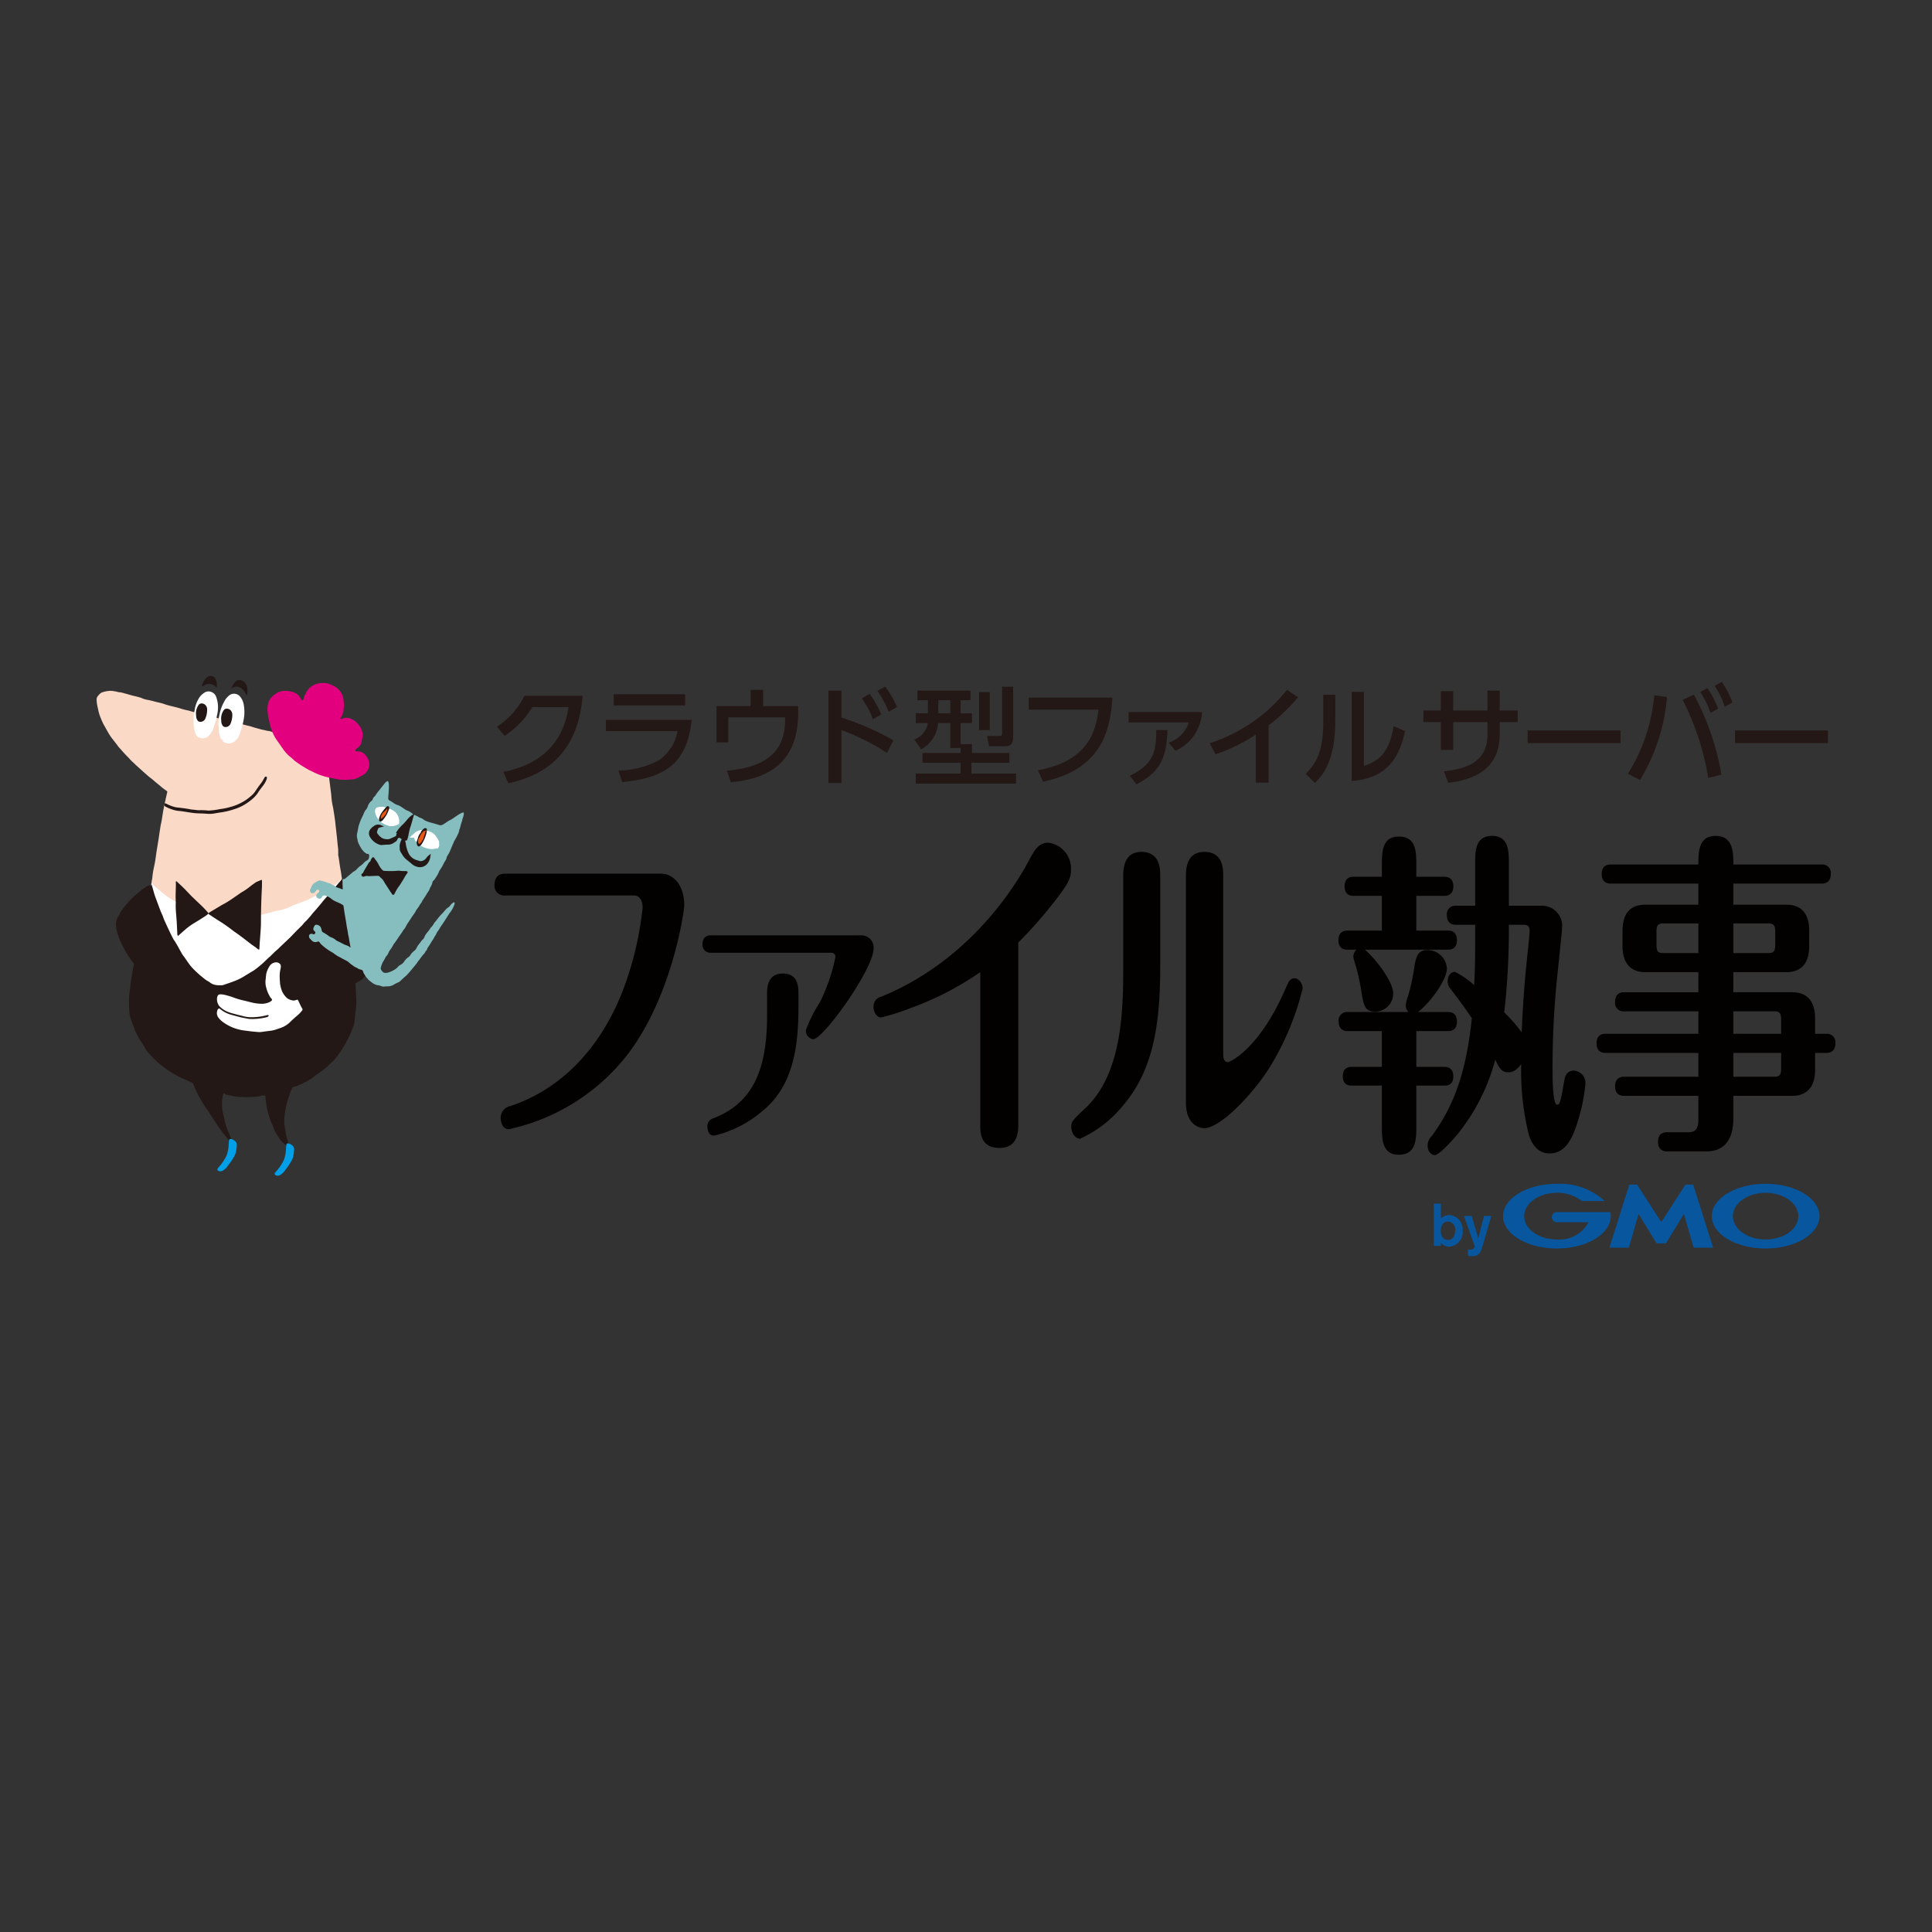 <svg xmlns="http://www.w3.org/2000/svg" viewBox="0 0 200 200"><rect x="0" y="0" width="200" height="200" fill="#333333" stroke="none"/><defs/><defs><clipPath id="a"><path fill="none" d="M39.409 83.669h.739v1.109h-.739z"/></clipPath><clipPath id="b"><path fill="none" d="M43.274 85.994h.753v1.372h-.753z"/></clipPath></defs><g style="isolation:isolate"><path fill="none" d="M0 0h200v200H0z"/><path fill="#030000" d="M68.493 90.445c1.144 0 2.342 1.128 2.342 3.28 0 .529-1.25 9.592-6.041 15.657a21.292 21.292 0 01-12.109 7.512c-.692 0-.852-.776-.852-1.128a1.23 1.23 0 011.012-1.27c1.863-.635 8.09-2.927 11.603-11.885a34.04 34.04 0 002.076-8.64c0-.775-.346-1.27-.879-1.27H52.233a.995.995 0 01-1.038-1.092c0-1.058.718-1.164 1.038-1.164zM89.202 96.828a1.25 1.25 0 011.224 1.41c0 2.046-5.19 9.346-6.254 9.346a.895.895 0 01-.745-.952 13.928 13.928 0 011.437-2.857 18.85 18.85 0 001.623-4.725.403.403 0 00-.426-.423H73.553a.802.802 0 01-.825-.882c0-.811.56-.917.825-.917zm-6.547 7.37c0 4.056-.48 8.253-3.832 10.898a11.843 11.843 0 01-4.897 2.468c-.639 0-.692-.74-.692-.917a.838.838 0 01.612-.881c3.912-1.517 5.562-4.761 5.562-10.615v-2.363c0-1.34.56-2.01 1.623-2.01 1.385 0 1.624 1.023 1.624 2.01zM105.412 116.4c0 .67 0 2.434-1.943 2.434-1.995 0-1.995-1.622-1.995-2.434v-15.763a31.364 31.364 0 01-7.266 3.738 22.426 22.426 0 01-3.007.952c-.426 0-.772-.529-.772-1.093a1.022 1.022 0 01.799-1.058c9.154-3.738 13.865-11.461 15.195-13.93.613-1.164 1.065-2.01 2.103-2.01a2.69 2.69 0 012.342 2.786c0 .917-.24 1.446-1.97 3.632a43.828 43.828 0 01-3.486 3.915zM120.106 100.037c0 6.101-.745 10.72-3.806 14.353a12.227 12.227 0 01-4.497 3.492c-.453 0-.905-.53-.905-1.235 0-.564.16-.705 1.463-1.939 3.7-3.456 3.913-9.769 3.913-14.318v-9.734c0-1.587.585-2.468 1.89-2.468 1.942 0 1.942 1.834 1.942 2.468zm6.52 8.993c0 .317 0 .917.479.917.293 0 3.327-1.481 5.961-7.582.32-.74.48-1.094.932-1.094.505 0 .851.6.851 1.059a28.49 28.49 0 01-3.38 8.11c-1.73 2.786-5.136 6.348-6.812 6.348-.453 0-1.89-.317-1.89-2.645V90.656c0-1.622.612-2.468 1.916-2.468 1.943 0 1.943 1.798 1.943 2.468zM139.458 98.31c-.32 0-.905-.106-.905-.988s.612-.988.905-.988h3.593v-3.597h-2.954c-.347 0-.905-.14-.905-.987 0-.882.585-.987.905-.987h2.954v-1.164c0-1.376 0-2.998 1.756-2.998 1.81 0 1.81 1.587 1.81 2.998v1.164h2.927c.346 0 .905.14.905.987 0 .881-.612.987-.905.987h-2.927v3.597h3.326c.32 0 .878.141.878.988 0 .882-.585.987-.878.987h-8.649c1.118.952 2.928 3.315 2.928 4.514a1.88 1.88 0 01-1.837 1.905c-1.118 0-1.224-.635-1.49-2.293a19.519 19.519 0 00-.585-2.574 5.499 5.499 0 01-.213-.811 1.072 1.072 0 01.319-.74zm7.159 8.428v3.703h2.927c.293 0 .905.105.905.987 0 .846-.559.952-.905.952h-2.927v4.162c0 1.375 0 2.997-1.81 2.997-1.756 0-1.756-1.657-1.756-2.997v-4.162h-3.14c-.294 0-.906-.07-.906-.952 0-.882.586-.987.905-.987h3.14v-3.703h-3.566c-.292 0-.905-.106-.905-.988a.867.867 0 01.905-.987h6.334a.844.844 0 01-.293-.67 3.366 3.366 0 01.24-.988 20.655 20.655 0 00.586-2.61c.212-1.41.345-2.15 1.463-2.15a2.033 2.033 0 011.97 1.904c0 1.164-1.65 3.456-2.981 4.514h3.113c.32 0 .905.106.905.987 0 .847-.558.988-.878.988zM159.55 93.76a2.084 2.084 0 012.155 2.292c0 .353-.372 3.739-.559 5.608a91.06 91.06 0 00-.426 9.592c0 .317.027 3.103.453 3.103.32 0 .373-.247.772-2.574.106-.635.479-.952.958-.952a1.278 1.278 0 011.224 1.304 18.41 18.41 0 01-.505 2.927c-.746 2.892-1.57 4.338-3.22 4.338-1.438 0-1.943-1.34-2.13-1.904a27.408 27.408 0 01-.798-7.335c-.612.846-1.118.846-1.358.846-.718 0-.957-.564-1.33-1.305a20.646 20.646 0 01-3.912 7.723c-.532.635-1.89 2.151-2.342 2.151-.4 0-.745-.423-.745-.987a1.345 1.345 0 01.372-.917c2.661-3.527 3.7-7.441 4.205-12.272q-1.078-1.587-2.235-3.068a1.12 1.12 0 01-.266-.74c0-.6.345-.989.745-.989a9.068 9.068 0 011.995 1.376c.054-.882.107-2.116.107-4.338v-1.904h-2.023c-.292 0-.905-.106-.905-.988a.867.867 0 01.905-.987h2.023v-4.373c0-1.27 0-2.857 1.757-2.857 1.73 0 1.73 1.623 1.73 2.857v4.373zm-3.354 1.975a75.772 75.772 0 01-.479 9.063 15.056 15.056 0 011.81 2.08c.106-2.856.346-5.677.48-6.947.052-.564.345-3.244.345-3.597 0-.6-.426-.6-.586-.6zM166.181 108.995c-.346 0-.904-.141-.904-.988 0-.882.585-.987.904-.987h9.635v-2.328h-7.718a.867.867 0 01-.905-.987c0-.882.612-.987.905-.987h7.718v-2.081h-5.51c-1.357 0-2.341-.776-2.341-2.68v-1.623c0-2.116 1.144-2.68 2.341-2.68h5.51v-2.186h-9.102c-.347 0-.905-.141-.905-.988 0-.881.585-.987.905-.987h9.102c0-1.27 0-2.962 1.782-2.962 1.837 0 1.837 1.728 1.837 2.962h9.181a.867.867 0 01.905.987c0 .882-.612.988-.905.988h-9.181v2.186h5.509c1.357 0 2.342.74 2.342 2.68v1.623c0 2.08-1.145 2.68-2.342 2.68h-5.51v2.08h6.122c1.357 0 2.342.776 2.342 2.68v1.623h1.197a.867.867 0 01.905.987c0 .882-.612.988-.905.988h-1.197v1.763c0 2.08-1.171 2.68-2.342 2.68h-6.121v2.363c0 1.87-.719 3.386-2.768 3.386h-4.125c-.346 0-.905-.142-.905-.988 0-.882.586-.987.905-.987h2.236c.851 0 1.038-.494 1.038-1.376v-2.398h-7.718c-.32 0-.905-.105-.905-.987s.612-.988.905-.988h7.718v-2.468zm9.635-10.333v-3.068h-3.647c-.585 0-.692.246-.692.917v1.234c0 .705.107.917.692.917zm3.619-3.068v3.068h3.619c.586 0 .719-.212.719-.917v-1.234c0-.706-.133-.917-.719-.917zm4.95 11.426v-1.41c0-.706-.133-.918-.72-.918h-4.23v2.328zm-4.95 1.975v2.468h4.231c.586 0 .719-.211.719-.917v-1.551z"/><path fill="#231815" d="M52.108 79.908c3.25-.65 6.11-2.455 6.748-6.714h-3.744a9.326 9.326 0 01-2.88 2.981l-.796-.942a7.83 7.83 0 002.847-3.205h6.03c-.47 5.828-3.755 8.216-7.69 9.057zM71.61 74.516c-.517 4.405-2.557 5.997-7.209 6.445l-.37-1.2a8.947 8.947 0 004.16-1.053 4.641 4.641 0 001.95-3.026h-7.42v-1.166zm-.685-2.645v1.154h-7.398v-1.154zM82.625 73.092v.718c0 5.078-3.038 6.826-6.972 7.163l-.404-1.189c3.766-.347 6.03-1.737 6.03-5.324v-.202h-5.884v2.59h-1.222v-3.756h3.531v-1.68h1.29v1.68zM91.825 77.946a22.938 22.938 0 00-4.72-2.365v5.481h-1.344V71.49h1.345v2.79a28.956 28.956 0 015.38 2.355zm-1.805-6.109a9.644 9.644 0 011.21 2.13l-.863.493a9.104 9.104 0 00-1.154-2.163zm1.614-.762a9.804 9.804 0 011.222 2.118l-.863.494a9.792 9.792 0 00-1.166-2.164zM99.444 77.43h-1.065v-2.578h-1.267a3.4 3.4 0 01-1.748 2.713l-.717-1.009a2.173 2.173 0 001.4-1.704h-1.244v-1.009h1.256v-1.356H94.97v-.997h5.493v.997h-1.02v1.356h1.177v1.01h-1.177v2.174h1.177v.919h3.867v1.009h-3.923v1.12h4.618v1.043h-10.38v-1.042h4.64v-1.121h-3.945v-1.009h3.946zm-2.31-4.943v1.356h1.245v-1.356zm4.215-.84h1.11v3.934h-1.11zm2.388-.56h1.143v5.1c0 .448-.022 1.064-.807 1.064h-1.681l-.213-1.065h1.311c.247 0 .247-.19.247-.303zM115.156 72.218c-.213 3.419-1.132 7.443-7.185 8.698l-.527-1.177c5.033-.952 5.963-3.766 6.277-6.276h-7.23v-1.245zM124.434 73.71a4.662 4.662 0 01-2.757 4.012l-.695-.84a3.312 3.312 0 002.085-2.097h-6.232V73.71zm-7.476 6.59c2.589-1.222 2.735-2.724 2.735-4.73l1.166.01c-.101 3.083-.875 4.35-3.206 5.617zM131.326 81.017h-1.334v-4.965a18.126 18.126 0 01-4.159 2.029l-.616-1.144a16.726 16.726 0 008.014-5.526l1.144.774a19.816 19.816 0 01-3.05 2.914zM138.227 74.595c0 3.9-1.098 5.48-2.107 6.456l-.941-.942c1.098-1.143 1.804-2.32 1.804-5.402v-2.78h1.244zm2.96 4.696c1.221-.46 2.567-.964 3.07-4.114l1.2.505c-.527 2.275-1.502 4.864-5.526 5.167v-9.225h1.256zM157.111 73.552v1.2h-1.86v1.266c0 4.114-3.486 4.775-5.324 5.022l-.46-1.189c2.174-.246 4.517-.862 4.517-3.833v-1.267h-3.553v2.881h-1.278v-2.88h-1.805v-1.2h1.805v-2.006h1.278v2.006h3.553v-2.051h1.267v2.051zM167.757 75.615v1.311h-9.617v-1.311zM172.563 72.162a19.589 19.589 0 01-2.79 8.586l-1.256-.65a18.213 18.213 0 002.734-8.126zm4.27 8.373a27.341 27.341 0 00-2.645-8.092l1.166-.527a27.056 27.056 0 012.847 8.272zm-.078-9.303a10.18 10.18 0 011.099 2.13l-.785.437a9.455 9.455 0 00-1.054-2.164zm1.48-.639a9.33 9.33 0 011.11 2.13l-.797.437a8.997 8.997 0 00-1.053-2.164zM189.228 75.615v1.311h-9.618v-1.311z"/><path fill="#fff" d="M15.692 91.359l19.686-.505.022.484-7.709 9.485-6.029 2.088-4.312-4.76-1.522-4.431-.234-1.815.058-.327.04-.219z"/><path fill="#fad9c7" d="M35.013 88.197v.204a.745.745 0 00.024.247.482.482 0 01.021.107c.047.308.088.619.136.928.032.21.074.42.109.63.028.18.051.36.075.54a.221.221 0 01-.073.21c-.142.122-.271.258-.419.376a2.966 2.966 0 01-.313.2c-.083.053-.171.1-.252.157a3.962 3.962 0 01-.563.334c-.098.046-.185.113-.28.167-.18.102-.362.205-.545.302-.239.126-.479.251-.722.369a6.003 6.003 0 01-.785.348c-.167.054-.328.127-.493.19-.145.054-.293.101-.438.157a4.49 4.49 0 00-.259.108c-.173.077-.347.16-.524.238a1.507 1.507 0 01-.205.073 5.99 5.99 0 01-.66.169 5.606 5.606 0 00-.77.188c-.135.043-.272.07-.408.105-.106.028-.213.051-.316.087a2.838 2.838 0 01-.536.094 3.839 3.839 0 01-.51.062c-.133.006-.26.03-.386.048-.273.044-.546.072-.822.098a2.71 2.71 0 01-.436.002c-.118-.014-.238-.008-.358-.012-.369-.016-.738-.027-1.106-.051-.197-.01-.39-.045-.588-.07-.088-.01-.178-.015-.264-.03a39.4 39.4 0 01-1.522-.339c-.08-.02-.158-.052-.237-.076-.193-.064-.383-.138-.579-.19a5.995 5.995 0 01-1.032-.404c-.203-.102-.407-.207-.61-.312-.027-.014-.054-.032-.08-.048-.103-.06-.204-.126-.311-.179a4.825 4.825 0 01-.57-.353 9.304 9.304 0 01-.453-.333c-.118-.092-.228-.195-.346-.29-.22-.174-.431-.357-.644-.542-.07-.06-.13-.132-.196-.2a.265.265 0 01-.07-.23 1.57 1.57 0 01.04-.23c.044-.179.041-.36.071-.541.021-.148.04-.298.072-.447.053-.28.12-.56.169-.84.053-.303.089-.608.134-.91q.053-.348.11-.694c.055-.343.116-.687.165-1.033.051-.37.11-.74.168-1.11.016-.096.043-.194.062-.29.03-.149.058-.297.082-.445.044-.277.083-.555.131-.832.02-.112.053-.22.07-.335.026-.164.066-.325.1-.488.065-.295.129-.59.197-.884.013-.062.031-.12.047-.181a.107.107 0 00-.042-.124c-.032-.02-.056-.048-.085-.067a4.689 4.689 0 01-.58-.447c-.175-.149-.354-.29-.53-.436-.099-.083-.197-.169-.296-.254-.162-.139-.342-.255-.5-.4-.113-.106-.233-.206-.35-.307-.131-.118-.262-.236-.392-.356-.204-.184-.411-.366-.608-.557-.16-.157-.332-.3-.48-.469-.16-.185-.34-.352-.504-.53-.15-.16-.292-.324-.438-.488a.476.476 0 00-.04-.046 3 3 0 01-.346-.42c-.117-.153-.236-.303-.352-.457-.116-.147-.235-.292-.34-.447-.12-.182-.231-.371-.34-.56-.118-.208-.225-.421-.35-.626a5.782 5.782 0 01-.289-.636 4.242 4.242 0 01-.292-.934c-.039-.194-.09-.385-.12-.581a3.585 3.585 0 01-.041-.465.54.54 0 01.114-.334 1.758 1.758 0 01.243-.264.719.719 0 01.297-.162 2.925 2.925 0 01.75-.136 2.176 2.176 0 01.34.03c.098.014.195.034.293.05.016.002.033 0 .045.007a.915.915 0 00.336.065 2.192 2.192 0 01.41.093c.009.002.018.007.028.01.304.068.599.177.903.248.238.056.474.115.71.179a1.134 1.134 0 01.192.068 2.26 2.26 0 00.533.171c.268.048.53.11.79.183.216.06.436.102.653.156.1.025.203.053.3.087a6.833 6.833 0 00.778.231c.32.07.635.152.951.245a6.23 6.23 0 00.769.204c.126.021.247.072.373.103a8.638 8.638 0 00.848.206 3.824 3.824 0 01.499.127c.03.01.058.023.087.03.42.08.828.206 1.24.317.126.034.254.062.38.093.292.069.59.13.88.21.23.065.465.11.692.187.157.055.323.081.483.122.214.052.425.107.636.162.05.012.1.027.151.038.252.045.488.145.735.211.301.08.6.179.908.23.067.01.131.033.197.048a.627.627 0 00.137.03 1.495 1.495 0 01.454.106 3.803 3.803 0 00.72.203 2.256 2.256 0 01.343.099c.33.114.67.197 1.007.287.21.057.421.119.625.193.333.121.677.215 1.012.324.262.086.533.138.8.206.201.051.4.115.6.173.118.038.236.08.359.111a.155.155 0 01.127.121c.022.1.041.203.053.306.04.404.077.808.114 1.213a.38.38 0 01.006.063 8.442 8.442 0 00.109 1.006c.047.315.082.63.122.946q.077.594.15 1.192c.013.104.018.208.026.312a6.48 6.48 0 00.158 1.017c.013.06.026.123.035.184.059.37.118.742.17 1.11.027.171.04.343.058.515l.04.357.11.976c.035.332.059.664.1.995a3.215 3.215 0 01.034.528"/><path fill="#231815" d="M19.93 112.094c-.092-.039-.197-.08-.303-.128-.226-.102-.45-.213-.68-.308a6.074 6.074 0 01-.617-.305c-.338-.185-.67-.38-.987-.596-.23-.16-.447-.34-.674-.505a5.747 5.747 0 01-.75-.682c-.135-.14-.285-.271-.42-.417a3.657 3.657 0 01-.294-.363 3.949 3.949 0 01-.248-.414q-.13-.223-.274-.433a8.44 8.44 0 01-.488-.818 1.5 1.5 0 01-.075-.17c-.02-.05-.031-.101-.082-.13-.032-.017-.033-.049-.041-.078-.071-.247-.166-.48-.26-.718a5.89 5.89 0 01-.307-.965 2.077 2.077 0 01-.036-.31 10.96 10.96 0 01-.026-1.638c.006-.116.023-.228.039-.341.026-.196.06-.392.083-.588.013-.102.011-.206.019-.31.004-.056.013-.113.02-.17.014-.103.031-.203.046-.308l.016-.094c.072-.293.1-.594.15-.89.039-.232.093-.46.14-.688.007-.041.021-.079.03-.121.034-.205.067-.41.104-.616.036-.21.079-.418.117-.628.02-.113.043-.226.06-.338.048-.325.128-.643.192-.964.047-.24.105-.477.136-.721.027-.227.09-.449.132-.673.064-.327.141-.65.193-.98.02-.127.055-.253.086-.378a27.573 27.573 0 01.146-.59l.185-.694c.034-.12.066-.24.109-.359a4.717 4.717 0 00.135-.528c.048-.187.096-.374.146-.559.003-.008.012-.015.027-.03a.51.51 0 01.057.156c.013.056.035.11.049.166.065.23.128.46.196.69.045.149.1.296.153.442.057.16.118.32.178.48.1.27.199.537.302.805.023.063.055.123.082.185.069.167.15.33.207.503a4.472 4.472 0 00.21.505c.086.189.17.377.26.566.101.217.204.433.309.649.081.167.169.335.256.502a.43.43 0 00.038.065 10.238 10.238 0 01.599 1.005c.092.17.188.337.282.503.016.027.033.054.051.08.225.28.413.587.625.877a4.795 4.795 0 00.466.564c.201.205.41.398.624.589.115.103.238.198.36.3.032.025.062.053.095.08a2.84 2.84 0 00.487.332.526.526 0 01.11.066 1.32 1.32 0 00.683.31 2.521 2.521 0 00.638.025 1.06 1.06 0 00.254-.073c.27-.09.542-.183.81-.28a6.977 6.977 0 00.9-.392c.207-.11.405-.24.604-.36.174-.104.345-.215.522-.313a3.201 3.201 0 00.4-.27 10.31 10.31 0 001.174-1.028c.072-.074.153-.14.231-.21a1.03 1.03 0 00.095-.08c.134-.131.267-.262.4-.395a.593.593 0 01.066-.066 7.65 7.65 0 00.644-.594c.297-.28.599-.562.895-.847.116-.111.225-.232.337-.347.122-.126.243-.255.368-.381.191-.191.385-.38.577-.57a1.12 1.12 0 00.113-.13 2.733 2.733 0 01.308-.332c.077-.075.152-.156.224-.239.112-.13.23-.255.332-.393a5.198 5.198 0 01.357-.413l.273-.32c.097-.115.197-.23.294-.346.12-.149.24-.298.363-.448a.365.365 0 01.038-.05c.266-.29.536-.579.801-.873.098-.107.18-.23.27-.341.083-.102.168-.199.251-.3.045-.05.086-.103.13-.154l.266-.308c.057-.066.111-.136.168-.204.039.006.037.036.029.06a1.6 1.6 0 00-.02.416c.006.15.001.303.007.453.004.202.004.406.023.608a7.085 7.085 0 01.025.718 4.263 4.263 0 00.06.7c.043.273.077.545.12.817.035.227.074.452.11.677l.085.523c.022.123.05.245.073.368a1.17 1.17 0 01.02.137 1.964 1.964 0 00.087.475 1.208 1.208 0 01.036.152c.034.202.065.4.098.601a.167.167 0 00.012.062 1.83 1.83 0 01.072.443c.03.202.039.405.064.606.016.113.048.224.064.337.039.24.07.483.104.726a1.481 1.481 0 00.035.184 1.935 1.935 0 01.051.384c.013.15.034.301.048.451.009.072.013.146.018.215a.67.67 0 00.01.095c.028.174.062.349.087.521.015.104.018.208.026.313.012.212.024.426.034.639.02.472.063.943.04 1.418-.004.104-.02.207-.03.312-.003.02-.009.04-.01.061l-.073.635c-.008.082-.014.166-.021.248-.02.18-.031.364-.06.543a2.281 2.281 0 01-.102.391 7.78 7.78 0 01-.299.772l-.16.338a6.563 6.563 0 01-.316.61c-.051.083-.094.174-.14.262a9.578 9.578 0 01-.567.859 4.738 4.738 0 01-.604.753c-.172.165-.347.33-.522.494a5.584 5.584 0 01-.448.386c-.208.154-.414.311-.624.468-.025.017-.052.03-.079.048a2.216 2.216 0 00-.276.2 3.63 3.63 0 01-.394.284c-.17.106-.346.211-.524.307-.155.084-.314.156-.475.23-.098.045-.202.084-.299.133a1.514 1.514 0 01-.442.142.239.239 0 00-.18.156c-.044.088-.087.177-.129.265l-.03.074c-.12.366-.242.73-.356 1.098-.036.106-.05.223-.08.332a4.15 4.15 0 00-.135.72 6.303 6.303 0 00-.074 1.169c.011.154.046.307.071.461.017.097.04.195.05.292a5.728 5.728 0 00.199.93 2.508 2.508 0 00.094.248.703.703 0 01.06.334.797.797 0 01-.023.1.854.854 0 01-.09-.016.88.88 0 01-.26-.175c-.025-.024-.05-.05-.079-.073a2.846 2.846 0 01-.632-.728c-.097-.16-.208-.312-.292-.478a4.115 4.115 0 01-.268-.614 2.523 2.523 0 00-.148-.343 3.699 3.699 0 01-.203-.522c-.065-.214-.116-.434-.182-.646a7.718 7.718 0 01-.208-1.12 1.72 1.72 0 01-.03-.435c.006-.055.001-.055-.075-.151a.373.373 0 01-.08.031.297.297 0 01-.077-.013.262.262 0 00-.092 0 4.615 4.615 0 01-.812.133 10.61 10.61 0 01-1.25.024 4.442 4.442 0 01-1.083-.118c-.096-.025-.195-.04-.292-.057a.96.96 0 01-.54-.227.633.633 0 00-.111.242 3.895 3.895 0 00-.096.913 3.99 3.99 0 00.118.975c.043.197.093.395.133.593a5.426 5.426 0 00.301 1.016c.095.23.188.463.275.697.057.156.107.314.156.474a.449.449 0 01.007.27c-.029.016-.05-.001-.066-.021a.849.849 0 01-.07-.084c-.11-.147-.215-.295-.328-.438-.139-.174-.282-.346-.423-.52a12.33 12.33 0 01-.78-1.11q-.253-.394-.517-.78c-.122-.18-.235-.368-.364-.546a14.087 14.087 0 01-1.073-1.828c-.145-.298-.26-.608-.42-.92"/><path fill="#009fe8" d="M24.515 118.527a4.585 4.585 0 01-.101.758 1.781 1.781 0 01-.237.541 6.039 6.039 0 01-.49.72 1.808 1.808 0 00-.143.203 1.544 1.544 0 01-.406.383.366.366 0 00-.04.028.471.471 0 01-.459.06.175.175 0 01-.097-.276.363.363 0 01.048-.062 5.016 5.016 0 00.694-.937 2.161 2.161 0 00.213-.448 3.69 3.69 0 00.173-.935c.004-.159.023-.316.035-.478a.389.389 0 01.016-.076.15.15 0 01.157-.103.527.527 0 01.237.075 1.118 1.118 0 01.207.137.492.492 0 01.193.41M30.447 118.98a4.65 4.65 0 01-.1.759 1.745 1.745 0 01-.238.54 6.082 6.082 0 01-.49.72 1.55 1.55 0 00-.143.206 1.585 1.585 0 01-.406.383c-.012.009-.028.015-.04.023a.464.464 0 01-.46.061.173.173 0 01-.095-.275.37.37 0 01.045-.061 5.067 5.067 0 00.697-.936 2.059 2.059 0 00.211-.45 3.626 3.626 0 00.174-.931c.003-.161.022-.32.036-.479a.227.227 0 01.016-.077.145.145 0 01.156-.103.544.544 0 01.237.074 1.162 1.162 0 01.207.137.491.491 0 01.193.409"/><path fill="#231815" d="M27.08 91.076c.017.034.035.055.035.077.024.59-.033 1.176-.052 1.764q-.02.579-.034 1.16c-.007.319-.01.637-.014.957-.004.303.004.604-.012.905-.03.546-.075 1.09-.113 1.634-.015.218-.025.436-.037.655a.412.412 0 01-.024.072.212.212 0 01-.073-.01.72.72 0 01-.126-.086c-.206-.184-.45-.32-.667-.488-.313-.242-.624-.484-.937-.722-.14-.108-.284-.21-.429-.313-.208-.153-.428-.294-.63-.459a16.775 16.775 0 00-1.475-1.008c-.28-.184-.562-.367-.843-.553a.924.924 0 01-.1-.1c.064-.047.11-.091.164-.125l1.168-.699c.028-.017.056-.037.087-.053a8.797 8.797 0 001.055-.636c.308-.205.608-.42.912-.63.069-.047.145-.084.217-.129a6.234 6.234 0 00.721-.505c.194-.16.404-.301.61-.45a.211.211 0 01.043-.024c.183-.08.367-.157.554-.234"/><path fill="#231815" d="M18.227 91.2c.056.045.088.069.119.096.239.224.482.445.713.676.267.268.52.55.787.816.353.348.717.683 1.073 1.026a9.789 9.789 0 01.673.733 1.22 1.22 0 01-.12.128 3.335 3.335 0 01-.264.191c-.356.226-.708.456-1.07.67a6.22 6.22 0 00-.938.673c-.23.195-.453.4-.68.598-.03.027-.063.053-.099.084a.438.438 0 01-.067-.276c-.03-.544-.047-1.09-.093-1.633-.03-.369-.064-.735-.072-1.105-.004-.226.012-.455 0-.681-.03-.63.03-1.259.015-1.888a.49.49 0 01.023-.108"/><path fill="#e3007f" d="M35.263 74.423a.537.537 0 00.301-.073.324.324 0 01.129-.034 1.272 1.272 0 01.68.115 1.588 1.588 0 01.54.368 2.688 2.688 0 01.374.444 1.577 1.577 0 01.222 1.098 5.112 5.112 0 01-.094.513.846.846 0 01-.273.459c-.095.077-.187.157-.282.237-.077.067-.077.067-.055.202a.3.3 0 00.188.024 1.031 1.031 0 01.846.396 2.085 2.085 0 01.24.35 1.307 1.307 0 01.091.962 1.084 1.084 0 01-.104.25 1.334 1.334 0 01-.518.509c-.192.103-.384.21-.582.31a1.302 1.302 0 01-.54.13 7.39 7.39 0 01-1.144.03 4.794 4.794 0 01-.63-.097c-.189-.046-.381-.073-.569-.12a6.646 6.646 0 01-1.644-.569c-.188-.1-.388-.18-.572-.285a15.88 15.88 0 01-.727-.444c-.18-.115-.352-.239-.529-.36a1.463 1.463 0 01-.134-.108c-.11-.1-.212-.208-.33-.3a3.908 3.908 0 01-.841-.88 31.46 31.46 0 00-.625-.888 4.606 4.606 0 01-.488-.9 6.138 6.138 0 01-.308-1.037c-.045-.189-.092-.376-.123-.566a6.176 6.176 0 01-.072-.616 2.164 2.164 0 01.09-.785 1.497 1.497 0 01.445-.694 2.616 2.616 0 01.514-.374 1.542 1.542 0 01.729-.17 2.832 2.832 0 01.676.067 1.43 1.43 0 01.976.705l.063.12c.06.11.126.117.202.016a.306.306 0 00.05-.122 2.732 2.732 0 01.51-.992.949.949 0 01.244-.22 1.985 1.985 0 01.565-.296 2.114 2.114 0 01.302-.063 2.174 2.174 0 01.848.017 1.246 1.246 0 01.166.046c.157.065.309.133.462.203a1.875 1.875 0 01.736.642 1.66 1.66 0 01.292.79 5.238 5.238 0 01.034.658c-.001.122-.021.244-.032.364-.004.046-.007.092-.012.137a.755.755 0 01-.027.15 1.422 1.422 0 01-.249.542.104.104 0 00-.011.139"/><path fill="#231815" d="M17.11 83.23a.255.255 0 01.05.006 4.029 4.029 0 00.787.326 1.868 1.868 0 00.417.086c.449.05.897.104 1.34.192.158.032.321.036.482.054.058.006.115.017.174.02a2.006 2.006 0 00.268.017 5.9 5.9 0 01.853.03 1.32 1.32 0 00.251 0 6.57 6.57 0 00.96-.128.765.765 0 01.134-.024 6.376 6.376 0 001.042-.217 5.358 5.358 0 001.586-.706 5.563 5.563 0 00.765-.622 2.129 2.129 0 00.245-.3c.2-.294.397-.59.62-.866a3.216 3.216 0 00.235-.377c.05-.082.096-.169.149-.249a.077.077 0 01.066-.021.08.08 0 01.041.057.678.678 0 01-.03.149 2.306 2.306 0 01-.361.637c-.184.242-.369.483-.534.738a2.818 2.818 0 01-.492.57 6.003 6.003 0 01-.838.622 4.852 4.852 0 01-1.113.495 7.767 7.767 0 01-1.43.335c-.268.033-.534.096-.804.126a2.868 2.868 0 01-.541.004 9.03 9.03 0 00-.698-.037 6.98 6.98 0 01-1.078-.098l-.765-.12a9.04 9.04 0 00-.346-.038 2.795 2.795 0 01-.661-.137 3.692 3.692 0 01-.678-.284.327.327 0 01-.097-.062.187.187 0 01-.038-.104c0-.025.026-.052.04-.073"/><path fill="none" stroke="#231815" stroke-miterlimit="10" stroke-width=".117" d="M17.11 83.23a.255.255 0 01.05.006 4.029 4.029 0 00.787.326 1.868 1.868 0 00.417.086c.449.05.897.104 1.34.192.158.032.321.036.482.054.058.006.115.017.174.02a2.006 2.006 0 00.268.017 5.9 5.9 0 01.853.03 1.32 1.32 0 00.251 0 6.57 6.57 0 00.96-.128.765.765 0 01.134-.024 6.376 6.376 0 001.042-.217 5.358 5.358 0 001.586-.706 5.563 5.563 0 00.765-.622 2.129 2.129 0 00.245-.3c.2-.294.397-.59.62-.866a3.216 3.216 0 00.235-.377c.05-.082.096-.169.149-.249a.077.077 0 01.066-.021.08.08 0 01.041.057.678.678 0 01-.03.149 2.306 2.306 0 01-.361.637c-.184.242-.369.483-.534.738a2.818 2.818 0 01-.492.57 6.003 6.003 0 01-.838.622 4.852 4.852 0 01-1.113.495 7.767 7.767 0 01-1.43.335c-.268.033-.534.096-.804.126a2.868 2.868 0 01-.541.004 9.03 9.03 0 00-.698-.037 6.98 6.98 0 01-1.078-.098l-.765-.12a9.04 9.04 0 00-.346-.038 2.795 2.795 0 01-.661-.137 3.692 3.692 0 01-.678-.284.327.327 0 01-.097-.062.187.187 0 01-.038-.104c0-.025.026-.052.04-.073z"/><path fill="#fff" d="M22.61 74.942c.008-.202.007-.351.02-.497a6.625 6.625 0 01.136-.677 4.25 4.25 0 01.443-1.13 1.846 1.846 0 01.553-.676.812.812 0 011.08.133 1.765 1.765 0 01.378.79 4.164 4.164 0 01.057 1.254 7.244 7.244 0 01-.356 1.532 3.748 3.748 0 01-.268.66 1.335 1.335 0 01-.587.552.868.868 0 01-.614.044c-.056-.012-.107-.038-.161-.05a.3.3 0 01-.234-.189.273.273 0 00-.098-.132.354.354 0 01-.138-.204 2.64 2.64 0 01-.18-.837c.003-.21-.022-.419-.03-.573M20.038 74.522a3.895 3.895 0 01.078-.854c.039-.156.054-.317.093-.474a3.323 3.323 0 01.325-.816 1.776 1.776 0 01.675-.703.785.785 0 01.708-.028.872.872 0 01.44.431 3.222 3.222 0 01.13 1.875c-.04.141-.058.29-.086.432-.009.041-.018.084-.03.123a11.582 11.582 0 01-.373 1.115 1.194 1.194 0 01-.138.235 3.406 3.406 0 01-.279.34.704.704 0 01-.205.14.91.91 0 01-.886-.041.495.495 0 01-.205-.235 3.075 3.075 0 01-.128-.374.361.361 0 01-.005-.042 3.374 3.374 0 01-.114-1.124"/><path fill="#231815" d="M23.972 71.255a1.46 1.46 0 01.4-.684.583.583 0 01.66-.124.836.836 0 01.527.614 2.028 2.028 0 01.018.877c0 .011-.013.022-.02.034-.041.017-.042-.017-.056-.04-.071-.12-.134-.246-.214-.36a1.071 1.071 0 00-.728-.488.567.567 0 00-.346.051c-.067.035-.135.068-.241.12M20.916 71.069c-.006-.013-.017-.027-.015-.037a1.664 1.664 0 01.523-.913.562.562 0 01.906.205 1.37 1.37 0 01.1.813c-.047.016-.066-.015-.09-.041a.972.972 0 00-1.226-.138c-.053.035-.105.069-.158.1a.133.133 0 01-.04.011M22.9 74.542a1.488 1.488 0 01.22-.956.393.393 0 01.396-.225.562.562 0 01.407.228.688.688 0 01.126.352 2.317 2.317 0 01-.198 1.003.542.542 0 01-.586.31.321.321 0 01-.222-.147.834.834 0 01-.134-.413 7.743 7.743 0 01-.01-.151M20.296 74.003a1.468 1.468 0 01.221-.955.39.39 0 01.395-.227.555.555 0 01.406.228.626.626 0 01.124.352 2.314 2.314 0 01-.193 1.003.542.542 0 01-.587.31.307.307 0 01-.22-.146.838.838 0 01-.137-.414l-.009-.151M14.118 100.037a6.603 6.603 0 01-.77-.983c-.052-.082-.113-.159-.16-.24-.06-.093-.111-.19-.163-.287-.05-.09-.095-.183-.146-.273a8.494 8.494 0 01-.58-1.224 4.431 4.431 0 01-.29-1.182 1.486 1.486 0 01.12-.754c.09-.195.209-.371.287-.571a1.046 1.046 0 01.133-.212c.135-.183.264-.37.408-.542a9.533 9.533 0 01.969-1.03c.232-.205.477-.395.714-.594.078-.068.166-.122.25-.184a.629.629 0 00.097-.063 1.174 1.174 0 01.478-.245.423.423 0 01.143-.01 1.039 1.039 0 010 .14c-.034.243-.072.484-.108.727l-.02.114c-.035.218-.071.433-.104.65a8.258 8.258 0 01-.173.971c-.063.237-.097.48-.145.72-.034.171-.068.341-.1.515q-.03.18-.058.363c-.05.338-.114.673-.182 1.008-.07.342-.138.684-.196 1.03-.053.305-.09.611-.136.918a4.147 4.147 0 01-.113.548 1.62 1.62 0 00-.076.554.13.13 0 01-.08.136M31.124 104.708a.304.304 0 01-.138-.183c-.097-.245-.192-.49-.29-.735-.03-.073-.066-.141-.102-.215a.64.64 0 01.26-.2c.414-.24.834-.465 1.251-.7.296-.168.588-.35.884-.524a63.112 63.112 0 011.709-.914c.275-.142.558-.268.834-.407a3.371 3.371 0 00.713-.463.695.695 0 00.192-.267.205.205 0 00-.023-.234.58.58 0 01-.08-.153l-.38-.974a7.805 7.805 0 01-.309-.938c-.033-.138-.083-.273-.127-.407-.072-.228-.151-.453-.22-.682-.054-.172-.1-.349-.152-.521-.074-.246-.155-.492-.227-.74-.067-.23-.13-.46-.192-.692-.048-.18-.085-.363-.132-.545-.056-.226-.13-.446-.175-.674a2.806 2.806 0 01-.064-.943 1.69 1.69 0 01.081-.318.403.403 0 01.683-.128 3.523 3.523 0 01.32.439 2.6 2.6 0 01.236.55c.124.382.253.761.399 1.133.12.307.203.628.304.94a7.289 7.289 0 00.292.903.71.71 0 01.034.111c.112.358.208.721.34 1.07.231.605.394 1.23.586 1.845.079.253.155.506.243.758a1.974 1.974 0 01.09.394 1.096 1.096 0 01-.196.752 1.376 1.376 0 01-.483.468q-.404.234-.811.457c-.194.106-.387.21-.585.308-.299.15-.602.295-.903.444-.15.075-.298.153-.448.23-.236.121-.471.24-.707.362-.086.044-.166.1-.253.142-.184.094-.372.18-.557.272-.179.09-.36.178-.536.269-.455.236-.905.47-1.361.71"/><path fill="#fff" d="M30.812 103.477c.036.063.07.117.096.175.073.153.143.306.216.455.027.059.06.115.092.17.027.053.057.1.084.152a.136.136 0 01-.015.163 3.148 3.148 0 01-.475.507q-.397.329-.762.69a2.65 2.65 0 01-1.087.652l-.514.173a3.137 3.137 0 01-.591.106c-.28.038-.564.077-.845.113a1.334 1.334 0 01-.232.006q-.338-.026-.676-.06c-.263-.03-.527-.06-.79-.099a4.733 4.733 0 01-2.152-.819 2.397 2.397 0 01-.538-.498.79.79 0 01-.113-.788.25.25 0 01.199-.182c.048.038.103.082.159.123a3 3 0 001.014.516c.329.09.658.185.99.266.27.065.544.114.817.166a.922.922 0 00.174.018 6.01 6.01 0 001.579-.145 1.114 1.114 0 01.152-.03.403.403 0 00.199-.113.06.06 0 00-.023-.106.246.246 0 00-.132 0 5.544 5.544 0 01-.795.16 6.4 6.4 0 01-.83.054 2.938 2.938 0 01-.806-.105 29.682 29.682 0 01-1.201-.309 4.117 4.117 0 01-.6-.219 2.61 2.61 0 01-.544-.368 1.09 1.09 0 01-.233-.255 1.174 1.174 0 01-.16-.746.183.183 0 01.012-.056c.064-.254.147-.315.41-.312a2.423 2.423 0 01.534.097 7.684 7.684 0 01.811.254 7.414 7.414 0 00.966.284c.272.06.538.136.809.198a4.757 4.757 0 001.052.147 1.967 1.967 0 00.83-.171.896.896 0 00.194-.126.147.147 0 00.018-.235.904.904 0 01-.2-.279 3.268 3.268 0 01-.287-.656c-.038-.136-.08-.274-.107-.412a2.2 2.2 0 01-.002-.715c.013-.109.017-.219.029-.329a1.974 1.974 0 01.223-.718c.036-.068.072-.135.11-.202a.85.85 0 01.626-.442.552.552 0 01.495.17.234.234 0 01.071.155.88.88 0 01-.017.328 3.112 3.112 0 00-.091.902c.005.219.022.439.037.657a1.251 1.251 0 00.045.228 2.542 2.542 0 00.209.643 2.133 2.133 0 00.497.637 1.403 1.403 0 00.63.225.558.558 0 00.208-.032c.075-.016.148-.038.231-.063"/><path fill="#86bec0" d="M47.883 84.12a2.432 2.432 0 00-.329.158c-.206.129-.41.263-.606.404a2.295 2.295 0 01-.393.234 1.657 1.657 0 00-.191.108c-.168.115-.337.234-.517.336a.459.459 0 01-.384.046c-.17-.05-.339-.105-.507-.154-.119-.034-.235-.07-.353-.094a3.683 3.683 0 01-.598-.218.342.342 0 01-.11-.067 1.215 1.215 0 00-.448-.235.397.397 0 01-.115-.058.747.747 0 00-.204-.116 2.133 2.133 0 01-.476-.27 1.746 1.746 0 00-.47-.276 1.128 1.128 0 01-.245-.121c-.14-.108-.29-.197-.438-.297a1.103 1.103 0 00-.295-.143 1.655 1.655 0 01-.455-.224 3.772 3.772 0 00-.418-.263.23.23 0 01-.14-.235c.004-.108.004-.22.017-.328a9.589 9.589 0 00.05-1.054.957.957 0 00-.057-.319c-.024-.07-.061-.086-.126-.054a.717.717 0 00-.238.195l-.578.73a4.579 4.579 0 00-.397.546.327.327 0 01-.083.095.626.626 0 00-.206.316.231.231 0 01-.081.117 1.21 1.21 0 00-.423.602 1.029 1.029 0 01-.203.361 1.201 1.201 0 00-.207.363c-.032.085-.069.17-.105.253a4.866 4.866 0 00-.367.872.359.359 0 01-.03.066 1.047 1.047 0 00-.04.14l-.12.628a.273.273 0 01-.014.053 1.143 1.143 0 00-.007.559 1.759 1.759 0 01.056.303.355.355 0 00.033.104 4.091 4.091 0 00.288.566 1.364 1.364 0 00.198.28 1.741 1.741 0 00.158.176c.08.064.166.12.264.19a.522.522 0 01.074-.003c.125.012.179.068.172.188a1.507 1.507 0 01-.021.2.394.394 0 01-.214.297 1.24 1.24 0 00-.331.257 1.378 1.378 0 01-.269.246 2.172 2.172 0 00-.448.398 1.121 1.121 0 01-.25.206 1.41 1.41 0 00-.309.225c-.065.062-.14.117-.21.176l-.472.4-.191.032-.046.018.007.621.011.171.004.1-.004.076v.054l.001.021-.011-.002a4.813 4.813 0 00-.495-.184.544.544 0 01-.298-.168.152.152 0 00-.093-.055.692.692 0 01-.26-.13.53.53 0 00-.23-.102.707.707 0 01-.172-.055 4.905 4.905 0 00-.75-.23.299.299 0 00-.194.021 2.501 2.501 0 00-.445.247.924.924 0 00-.294.386c-.033.078-.062.157-.101.232a.358.358 0 00-.02.268.22.22 0 00.203.156c.103-.009.212.005.287-.11.04-.063.111-.11.153-.18a.227.227 0 01.082-.068.109.109 0 01.157.045c.025.046.041.1.063.151-.067.067-.126.13-.19.184a.274.274 0 00.032.488.33.33 0 00.03.023.272.272 0 00.377-.101.265.265 0 01.362-.174 1.448 1.448 0 01.597.297 1.697 1.697 0 00.348.234c.196.095.399.183.598.272a1.386 1.386 0 01.292.181.571.571 0 01.055.046l-.005.013.121.799.14.83.08.517.038.214.044.21.07.466.056.226.058.35.127.718a.842.842 0 01-.131-.09.236.236 0 00-.09-.058 2.617 2.617 0 00-.356-.142.35.35 0 01-.1-.045l-.177-.092c-.07-.034-.14-.07-.21-.108a4.236 4.236 0 01-.18-.089 1.244 1.244 0 01-.384-.24.62.62 0 00-.073-.05 1.586 1.586 0 00-.349-.163 1.111 1.111 0 01-.172-.096 4.066 4.066 0 00-.595-.385.309.309 0 01-.166-.207c-.019-.065-.032-.129-.047-.195a.532.532 0 00-.34-.375.572.572 0 00-.215-.023.16.16 0 00-.144.099c-.034.065-.065.13-.093.197a.278.278 0 00.085.357.518.518 0 01.062.065.16.16 0 01-.052.232.17.17 0 01-.19.01.25.25 0 00-.194-.02.216.216 0 00-.188.232.34.34 0 00.126.29c.038.026.06.078.096.108.079.064.139.157.244.183a.552.552 0 00.41-.004.153.153 0 01.208.055c.022.03.042.06.065.088a1.334 1.334 0 00.145.164 5.96 5.96 0 001.153.826.59.59 0 01.106.073 3.621 3.621 0 00.648.406c.083.038.16.09.24.134l.305.16a1.584 1.584 0 01.357.218 4.376 4.376 0 00.536.415.745.745 0 00.253.137.342.342 0 01.11.062.906.906 0 00.366.153.292.292 0 01.241.237.753.753 0 00.117.241c.052.08.102.165.155.245a1.347 1.347 0 00.099.13c.023.028.06.045.077.077a.733.733 0 00.2.209c.089.075.182.144.273.213a1.4 1.4 0 00.632.271 1.043 1.043 0 01.295.077.665.665 0 00.339.049 3.597 3.597 0 01.381-.016 1.293 1.293 0 00.574-.161 3.027 3.027 0 01.534-.273.228.228 0 00.078-.048c.112-.1.227-.199.336-.305a2.049 2.049 0 01.2-.184 2.71 2.71 0 00.32-.3c.154-.17.302-.347.45-.523.16-.191.318-.385.475-.578a.562.562 0 00.041-.061 1.647 1.647 0 01.192-.265c.05-.054.084-.118.13-.176a4.384 4.384 0 01.433-.54.19.19 0 00.061-.088.476.476 0 01.096-.153c.049-.07.119-.126.133-.216a.426.426 0 01.08-.161c.042-.061.086-.118.126-.18.092-.15.18-.3.274-.45.057-.092.121-.18.177-.274.063-.105.111-.217.182-.315a1.078 1.078 0 00.13-.24.859.859 0 01.13-.216c.144-.182.242-.393.374-.58.213-.297.403-.608.602-.914.088-.137.168-.282.27-.412a3.187 3.187 0 00.215-.31 3.457 3.457 0 00.259-.543.54.54 0 00.022-.177.068.068 0 00-.096-.054.34.34 0 00-.034.016 1.279 1.279 0 00-.351.338.41.41 0 01-.153.153 1.283 1.283 0 00-.336.302c-.102.102-.189.218-.29.321a5.671 5.671 0 00-.612.721c-.042.06-.093.111-.141.169a1.219 1.219 0 00-.11.143 1.832 1.832 0 01-.337.451.168.168 0 00-.044.059 3.58 3.58 0 01-.37.495 1.685 1.685 0 00-.264.457.421.421 0 01-.157.216.682.682 0 00-.114.118c-.07.092-.132.191-.205.278a2.256 2.256 0 00-.333.5.69.69 0 01-.214.266 1.636 1.636 0 00-.44.487.405.405 0 01-.147.155 1.547 1.547 0 00-.47.48 1.012 1.012 0 01-.39.348.741.741 0 00-.255.2 1.459 1.459 0 01-.304.263 2.751 2.751 0 01-.743.339.783.783 0 01-.38.013.229.229 0 01-.082-.037.753.753 0 01-.256-.325.308.308 0 01-.013-.16 3.798 3.798 0 01.192-.549.216.216 0 01.024-.049 3.367 3.367 0 00.28-.49.43.43 0 01.054-.074 1.201 1.201 0 00.25-.393c.015-.04.04-.077.055-.119a3.031 3.031 0 01.18-.268 2.53 2.53 0 00.263-.435.336.336 0 01.052-.077c.096-.13.192-.262.288-.399.08-.114.153-.23.232-.346.118-.171.241-.335.355-.508a1.795 1.795 0 01.275-.383.38.38 0 00.05-.097c.059-.113.115-.228.183-.335.107-.169.225-.33.333-.499.095-.154.195-.308.303-.452a2.394 2.394 0 00.256-.4 1.305 1.305 0 01.145-.227c.072-.085.126-.179.19-.267a1.68 1.68 0 01.252-.375c.02-.016.026-.052.038-.08a.666.666 0 01.037-.085c.11-.168.222-.333.33-.502.081-.128.154-.26.238-.387a1.188 1.188 0 00.218-.412.35.35 0 01.048-.098 1.776 1.776 0 00.232-.55.218.218 0 01.081-.141 1.162 1.162 0 00.254-.33 2.882 2.882 0 00.373-.704c.006-.021.03-.038.043-.059a10.2 10.2 0 00.187-.29c.144-.227.243-.478.389-.703a.777.777 0 00.142-.352.246.246 0 01.045-.097c.066-.116.138-.23.2-.345a2.406 2.406 0 00.116-.248c.05-.118.096-.237.145-.354l.232-.535a.517.517 0 01.038-.083 7.313 7.313 0 00.385-.725 1.11 1.11 0 00.132-.395.455.455 0 01.036-.121 2.373 2.373 0 00.108-.347c.04-.248.167-.47.198-.72 0-.011.01-.02.015-.031a1.576 1.576 0 00.122-.534c.006-.083-.054-.123-.13-.086"/><path fill="#231815" d="M38.554 88.757c.13-.027.143-.015.22.107.063.103.149.194.217.294a2.76 2.76 0 01.188.311 2.073 2.073 0 00.425.607.24.24 0 00.158.073.156.156 0 00.03.006 11.638 11.638 0 001.17.005 1.71 1.71 0 01.423-.018 2.869 2.869 0 00.61.026.248.248 0 01.09.02c.131.034.152.078.08.192-.05.082-.112.155-.165.237-.062.098-.118.199-.176.299-.013.023-.02.047-.034.068-.128.206-.253.414-.386.617-.092.14-.202.267-.287.41a5.066 5.066 0 00-.273.506.161.161 0 01-.141.115c-.078.008-.102-.039-.131-.098a1.799 1.799 0 00-.13-.186c-.086-.13-.169-.262-.255-.393l-.207-.32a4.231 4.231 0 01-.246-.398 1.19 1.19 0 00-.211-.276c-.046-.055-.119-.087-.156-.145a.346.346 0 00-.33-.149c-.282.002-.567.022-.85.032a.385.385 0 01-.076-.006.659.659 0 00-.387.038.215.215 0 01-.09.02.185.185 0 01-.198-.104.17.17 0 01.08-.233c.095-.06.112-.163.16-.248.106-.185.214-.368.322-.55.027-.042.056-.085.079-.128a.841.841 0 01.201-.28.232.232 0 00.106-.194.116.116 0 01.023-.054l.147-.203m3.31 1.676c-.136-.01-.243-.016-.347-.025a1.535 1.535 0 00-.283-.029c-.37.03-.74-.014-1.11-.018a2.48 2.48 0 00-.635.12.436.436 0 00.207.319.364.364 0 01.162.228 1.552 1.552 0 00.27.489 1.747 1.747 0 01.135.22.969.969 0 00.433.505.544.544 0 00.187-.229c.09-.137.186-.266.28-.398.05-.067.108-.13.154-.201.127-.201.245-.405.371-.606a1.694 1.694 0 00.176-.375m-3.191-1.365a1.23 1.23 0 00-.175.166 6.24 6.24 0 00-.477.645c-.063.126-.14.245-.21.367a.432.432 0 00-.04.1c-.021.086.005.123.096.125.091.004.184-.007.276-.005a9.194 9.194 0 001.3-.068c.039-.066.011-.112-.03-.164a3.02 3.02 0 01-.4-.68 1.437 1.437 0 00-.34-.486"/><path fill="#231815" d="M41.864 90.433a1.731 1.731 0 01-.176.376c-.126.2-.244.404-.371.605-.046.07-.105.134-.154.201-.094.132-.19.261-.28.398a.544.544 0 01-.187.229.969.969 0 01-.433-.506 1.747 1.747 0 00-.134-.22 1.552 1.552 0 01-.271-.488.367.367 0 00-.162-.228.436.436 0 01-.207-.32 2.48 2.48 0 01.635-.119c.37.004.74.049 1.11.018a1.533 1.533 0 01.283.03c.104.008.21.013.347.024"/><path fill="none" stroke="#231815" stroke-miterlimit="10" stroke-width=".127" d="M41.864 90.433a1.731 1.731 0 01-.176.376c-.126.2-.244.404-.371.605-.046.07-.105.134-.154.201-.094.132-.19.261-.28.398a.544.544 0 01-.187.229.969.969 0 01-.433-.506 1.747 1.747 0 00-.134-.22 1.552 1.552 0 01-.271-.488.367.367 0 00-.162-.228.436.436 0 01-.207-.32 2.48 2.48 0 01.635-.119c.37.004.74.049 1.11.018a1.533 1.533 0 01.283.03c.104.008.21.013.347.024z"/><path fill="#231815" d="M38.673 89.068a1.437 1.437 0 01.34.485 3.02 3.02 0 00.4.68c.041.053.069.1.03.165a9.194 9.194 0 01-1.3.068c-.092-.002-.185.009-.276.005-.091-.002-.117-.04-.096-.125a.432.432 0 01.04-.1c.07-.122.147-.241.21-.367a6.24 6.24 0 01.477-.645 1.23 1.23 0 01.175-.166"/><path fill="none" stroke="#231815" stroke-miterlimit="10" stroke-width=".127" d="M38.673 89.068a1.437 1.437 0 01.34.485 3.02 3.02 0 00.4.68c.041.053.069.1.03.165a9.194 9.194 0 01-1.3.068c-.092-.002-.185.009-.276.005-.091-.002-.117-.04-.096-.125a.432.432 0 01.04-.1c.07-.122.147-.241.21-.367a6.24 6.24 0 01.477-.645 1.23 1.23 0 01.175-.166z"/><path fill="#fff" d="M43.04 86.458a1.053 1.053 0 01.95-.256c.123.023.244.062.367.098a1.144 1.144 0 01.527.36 3.532 3.532 0 01.298.47.166.166 0 01-.022.204c.071.123.071.123.018.246-.15.02-.303.052-.457.059a1.486 1.486 0 01-.362-.04 2.65 2.65 0 01-.403-.128 2.15 2.15 0 01-.735-.545.158.158 0 01-.04-.066 17.389 17.389 0 01-.14-.402"/><path fill="none" stroke="#fff" stroke-miterlimit="10" stroke-width=".509" d="M43.04 86.458a1.053 1.053 0 01.95-.256c.123.023.244.062.367.098a1.144 1.144 0 01.527.36 3.532 3.532 0 01.298.47.166.166 0 01-.022.204c.071.123.071.123.018.246-.15.02-.303.052-.457.059a1.486 1.486 0 01-.362-.04 2.65 2.65 0 01-.403-.128 2.15 2.15 0 01-.735-.545.158.158 0 01-.04-.066 17.046 17.046 0 01-.14-.402z"/><path fill="#fff" d="M41.069 85.133a1.493 1.493 0 01-.16.066 1.063 1.063 0 01-.55.059 2.333 2.333 0 01-.625-.259 1.611 1.611 0 01-.613-.79.763.763 0 01-.034-.314c0-.065.052-.074.105-.088a1.228 1.228 0 01.691.02 2.494 2.494 0 01.602.249 1.08 1.08 0 01.58.806c.004.076.002.15.004.25"/><path fill="none" stroke="#fff" stroke-miterlimit="10" stroke-width=".509" d="M41.069 85.133a1.493 1.493 0 01-.16.066 1.063 1.063 0 01-.55.059 2.333 2.333 0 01-.625-.259 1.611 1.611 0 01-.613-.79.763.763 0 01-.034-.314c0-.065.052-.074.105-.088a1.228 1.228 0 01.691.02 2.494 2.494 0 01.602.249 1.08 1.08 0 01.58.806c.004.076.002.15.004.25z"/><path fill="#231815" d="M39.35 85.524c-.028.007-.057.014-.084.023a.401.401 0 00-.278.276c-.044.156-.14.31-.048.48a.56.56 0 00.072.114 1.561 1.561 0 00.595.504 1.691 1.691 0 00.385.08 1.83 1.83 0 00.29-.009.205.205 0 00.07-.02c.183-.077.367-.148.542-.238.105-.052.226-.094.252-.243.015-.082.03-.159-.046-.214a3.791 3.791 0 01.709-.857 6.3 6.3 0 00.483-.545 2.356 2.356 0 01.378-.351c-.12.419-.22.807-.348 1.186-.129.375-.139.776-.288 1.17-.025.005-.078.015-.13.02-.09.013-.108.03-.093.12.017.107.05.212.066.32a3.54 3.54 0 00.268.964 1.483 1.483 0 00.923.846l.364.11a.235.235 0 00.088.015.903.903 0 00.712-.375.853.853 0 01.185-.209 1.88 1.88 0 01-.062.266 1.589 1.589 0 01-.145.282.871.871 0 01-.95.378 1.192 1.192 0 01-.513-.248c-.21-.19-.44-.355-.656-.543a1.675 1.675 0 01-.266-.306 5.705 5.705 0 01-.283-.468.397.397 0 01-.031-.142c-.006-.08.001-.16-.012-.241a1.202 1.202 0 01.127-.571c.014-.044.038-.083.055-.126.047-.14.035-.169-.09-.247-.043-.025-.083-.058-.127-.083a.216.216 0 00-.3.02.472.472 0 00-.175.243.151.151 0 01-.059.082c-.072.053-.152.098-.226.15a.873.873 0 01-.509.17c-.23.003-.464.028-.695.04a.333.333 0 01-.121-.008 1.671 1.671 0 01-.999-.815.574.574 0 01.108-.658 1.446 1.446 0 01.417-.327.53.53 0 01.445-.015"/><path fill="none" stroke="#231815" stroke-miterlimit="10" stroke-width=".255" d="M39.35 85.524c-.028.007-.057.014-.084.023a.401.401 0 00-.278.276c-.044.156-.14.31-.048.48a.56.56 0 00.072.114 1.561 1.561 0 00.595.504 1.691 1.691 0 00.385.08 1.83 1.83 0 00.29-.009.205.205 0 00.07-.02c.183-.077.367-.148.542-.238.105-.052.226-.094.252-.243.015-.082.03-.159-.046-.214a3.791 3.791 0 01.709-.857 6.3 6.3 0 00.483-.545 2.356 2.356 0 01.378-.351c-.12.419-.22.807-.348 1.186-.129.375-.139.776-.288 1.17-.025.005-.078.015-.13.02-.09.013-.108.03-.093.12.017.107.05.212.066.32a3.54 3.54 0 00.268.964 1.483 1.483 0 00.923.846l.364.11a.235.235 0 00.088.015.903.903 0 00.712-.375.853.853 0 01.185-.209 1.88 1.88 0 01-.062.266 1.589 1.589 0 01-.145.282.871.871 0 01-.95.378 1.192 1.192 0 01-.513-.248c-.21-.19-.44-.355-.656-.543a1.675 1.675 0 01-.266-.306 5.705 5.705 0 01-.283-.468.397.397 0 01-.031-.142c-.006-.08.001-.16-.012-.241a1.202 1.202 0 01.127-.571c.014-.044.038-.083.055-.126.047-.14.035-.169-.09-.247-.043-.025-.083-.058-.127-.083a.216.216 0 00-.3.02.472.472 0 00-.175.243.151.151 0 01-.059.082c-.072.053-.152.098-.226.15a.873.873 0 01-.509.17c-.23.003-.464.028-.695.04a.333.333 0 01-.121-.008 1.671 1.671 0 01-.999-.815.574.574 0 01.108-.658 1.446 1.446 0 01.417-.327.53.53 0 01.445-.015z"/><path fill="#231815" d="M39.241 84.746a1.661 1.661 0 01.32-.682 4.547 4.547 0 01.395-.493c.091-.095.171-.136.245-.104.091.04.111.094.085.246a.82.82 0 01-.054.157 6.091 6.091 0 01-.14.336 1.45 1.45 0 01-.114.213c-.109.159-.22.316-.336.467a.526.526 0 01-.153.126.16.16 0 01-.254-.145c0-.04.004-.08.006-.12m.764-.853a2.495 2.495 0 01-.231.219.901.901 0 00-.28.422.5.5 0 00-.012.126 1.259 1.259 0 00.523-.767"/><path fill="#fff" d="M40.005 83.894a1.259 1.259 0 01-.523.767.5.5 0 01.012-.126.901.901 0 01.28-.422 2.495 2.495 0 00.231-.219"/><g clip-path="url(#a)" style="clip-path:url(#clip-path)"><path fill="#e95513" d="M40.005 83.894a1.259 1.259 0 01-.523.767.5.5 0 01.012-.126.901.901 0 01.28-.422 2.495 2.495 0 00.231-.219"/><path fill="none" stroke="#e95513" stroke-miterlimit="10" stroke-width=".127" d="M40.005 83.894a1.259 1.259 0 01-.523.767.5.5 0 01.012-.126.901.901 0 01.28-.422 2.495 2.495 0 00.231-.219z"/></g><path fill="#231815" d="M43.136 87.118l.104-.283c.03-.091.057-.183.086-.274a1.094 1.094 0 01.197-.318.176.176 0 00.034-.053c.038-.196.206-.29.33-.418.067-.072.15-.043.227-.024.076.018.076.081.08.145a2.04 2.04 0 01-.13.623 3.43 3.43 0 01-.442.913.632.632 0 01-.153.145.16.16 0 01-.27-.067.651.651 0 01-.063-.39m.821-1.039c-.04.012-.067.012-.078.025a1.438 1.438 0 00-.385.57.181.181 0 01-.042.08.563.563 0 00-.112.37.17.17 0 00.07.162.724.724 0 00.218-.25 3.57 3.57 0 00.204-.453c.04-.134.089-.264.13-.399a.428.428 0 00-.005-.105"/><path fill="#fff" d="M43.957 86.078a.428.428 0 01.004.105c-.04.134-.088.265-.13.399a3.57 3.57 0 01-.203.453.724.724 0 01-.218.25.17.17 0 01-.07-.163.563.563 0 01.112-.37.181.181 0 00.042-.08 1.438 1.438 0 01.385-.57c.011-.012.038-.012.078-.024"/><g clip-path="url(#b)" style="clip-path:url(#clip-path-2)"><path fill="#e95513" d="M43.957 86.078a.428.428 0 01.004.105c-.04.134-.088.265-.13.399a3.57 3.57 0 01-.203.453.724.724 0 01-.218.25.17.17 0 01-.07-.163.563.563 0 01.112-.37.181.181 0 00.042-.08 1.438 1.438 0 01.385-.57c.011-.012.038-.012.078-.024"/><path fill="none" stroke="#e95513" stroke-miterlimit="10" stroke-width=".127" d="M43.957 86.078a.428.428 0 01.004.105c-.04.134-.088.265-.13.399a3.57 3.57 0 01-.203.453.724.724 0 01-.218.25.17.17 0 01-.07-.163.563.563 0 01.112-.37.181.181 0 00.042-.08 1.438 1.438 0 01.385-.57c.011-.012.038-.012.078-.024z"/></g><path fill="#07569e" d="M150.645 127.397c-.012.408-.192.959-.736.959a.718.718 0 01-.712-.59 1.325 1.325 0 01-.049-.394c0-.661.397-.915.73-.915a.813.813 0 01.767.94zm-2.22-2.796v4.366h.736v-.32a1.12 1.12 0 00.847.414 1.51 1.51 0 001.405-1.652 1.488 1.488 0 00-1.356-1.626 1.295 1.295 0 00-.896.352v-1.534zM154.38 125.876l-.784 2.696-.174.581c-.21.65-.438.878-1.014.878a2.544 2.544 0 01-.446-.036v-.65a1.057 1.057 0 00.198.02.604.604 0 00.335-.083.43.43 0 00.173-.254l-1.12-3.152h.797l.687 2.306.588-2.306zM171.973 128.717h.443a.088.088 0 00.063-.034l1.837-3.01 1 3.444a.057.057 0 00.053.038h1.928a.028.028 0 00.03-.038l-2.035-6.442a.063.063 0 00-.054-.04h-.724a.085.085 0 00-.064.035l-2.477 3.843-2.479-3.843a.084.084 0 00-.063-.034h-.725a.059.059 0 00-.053.04l-2.035 6.44a.028.028 0 00.028.039h1.93a.057.057 0 00.052-.038l1-3.443 1.838 3.009a.086.086 0 00.062.034zM166.705 125.509v-.002a.04.04 0 00-.04-.032h-5.496a.526.526 0 100 1.052h3.266a3.397 3.397 0 01-3.266 1.784c-1.869 0-3.382-1.082-3.382-2.415 0-1.335 1.513-2.417 3.382-2.417a4.05 4.05 0 012.555.834l.006.005a.056.056 0 00.024.006H166a.04.04 0 00.04-.04.048.048 0 00-.008-.027l-.005-.004a6.803 6.803 0 00-4.858-1.705c-3.078 0-5.574 1.498-5.574 3.348 0 1.848 2.496 3.347 5.574 3.347 3.077 0 5.574-1.5 5.574-3.347a2.027 2.027 0 00-.038-.387zM182.776 122.548c-3.078 0-5.574 1.498-5.574 3.348 0 1.848 2.496 3.347 5.574 3.347 3.077 0 5.573-1.5 5.573-3.347 0-1.85-2.496-3.348-5.573-3.348zm0 5.763c-1.869 0-3.384-1.082-3.384-2.415 0-1.335 1.515-2.417 3.384-2.417 1.867 0 3.383 1.082 3.383 2.417 0 1.333-1.516 2.415-3.383 2.415z"/></g></svg>